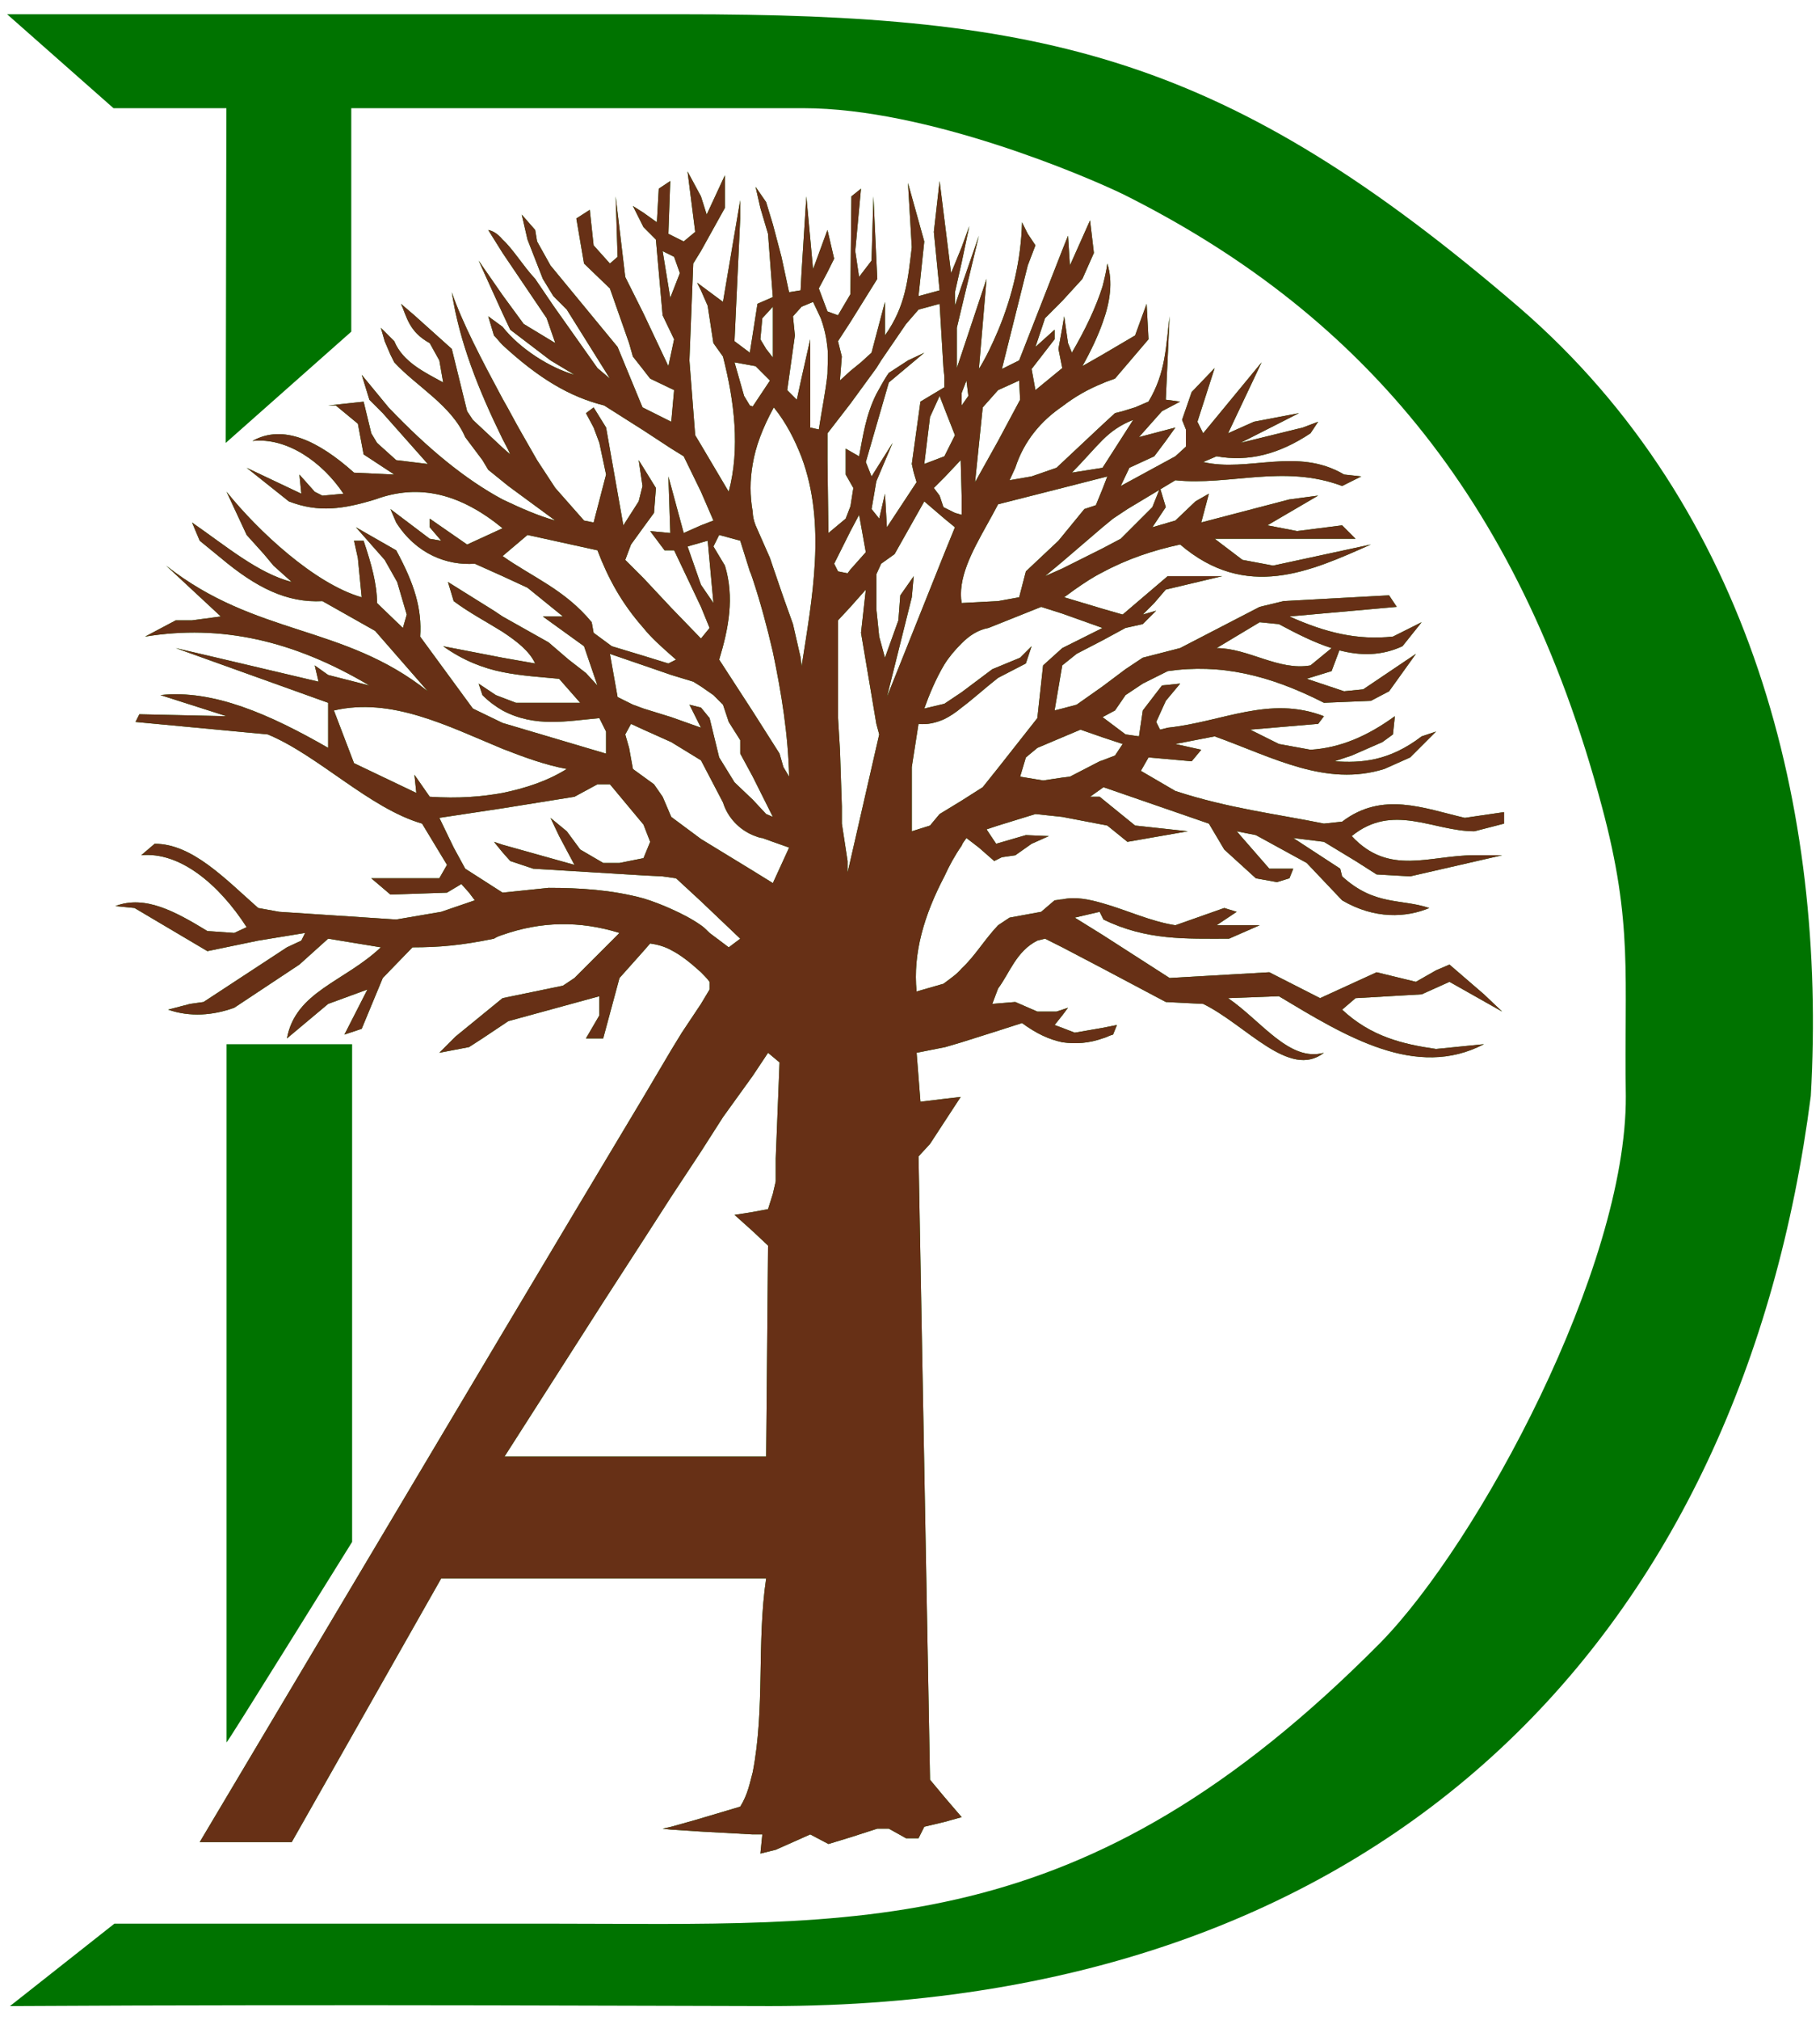 <svg xmlns="http://www.w3.org/2000/svg" xmlns:xlink="http://www.w3.org/1999/xlink" id="Ebene_1" x="0px" y="0px" width="181.417px" height="201.26px" viewBox="0 0 181.417 201.26" xml:space="preserve"><g>	<path fill="#007300" d="M64.141,52.527l-1.243,1.719l-0.573,1.529l1.816,1.814l2.77,2.96l2.962,3.061l0.859-1.054l-0.859-2.099  l-2.676-5.636h-0.955l-1.434-1.914l2.007,0.191l-0.19-5.636l0.286,1.05l1.241,4.586l1.721-0.764l1.242-0.478l-1.242-2.868  l-1.721-3.533l-1.241-0.765l-2.77-1.814l-3.917-2.483c-3.44-0.861-6.497-2.676-10.127-6.02c-0.287-0.285-0.573-0.67-0.859-0.954  l-0.573-1.91l1.433,1.05c1.72,2.198,4.775,4.109,7.165,4.777l-2.39-1.434l-4.012-3.056l-0.764-1.626l-2.388-5.255l2.388,3.44  l2.103,2.867l3.151,1.907l-0.859-2.479l-4.395-6.501l-1.433-2.291c0.478,0.097,0.955,0.384,1.433,0.957  c1.05,0.954,2.005,2.58,3.248,3.917l1.814,2.672l4.395,6.213l1.243,1.049l-4.301-6.877l-1.337-1.338l-1.05-1.719l-1.528-3.917  l-0.575-2.487l1.339,1.53l0.191,1.146l1.336,2.392l6.689,8.118l2.482,6.017l2.866,1.434l0.286-3.152l-2.389-1.146l-0.667-0.86  l-1.052-1.335l-0.382-1.341l-1.91-5.444l-2.58-2.482l-0.766-4.49l1.339-0.861l0.382,3.537l1.625,1.814l0.765-0.669l-0.192-6.021  l0.955,8.026l0.573,1.146l1.243,2.484l2.483,5.255l0.572-2.676l-1.146-2.387l-0.669-7.547l-1.241-1.246l-1.052-2.099l1.052,0.669  l1.338,0.953l0.19-3.344l1.146-0.765l-0.19,5.258l1.527,0.762l1.148-0.953l-0.766-6.021l1.338,2.483l0.573,1.814l1.814-3.913v3.248  l-2.388,4.298l-0.766,1.242l-0.382,9.648l0.575,7.451l0.572,0.957l2.77,4.678c1.146-4.298,0.575-8.98-0.572-13.467l-0.955-1.341  l-0.573-3.726l-0.669-1.526l-0.382-0.765l2.579,1.911l1.718-10.126v1.814l-0.57,12.229l1.528,1.146l0.286-1.814l0.477-3.057  l1.53-0.668l-0.479-6.306l-0.765-2.579l-0.477-2.103l1.052,1.526l0.669,2.198l0.859,3.249l0.762,3.532l1.148-0.188l0.095-1.814  l0.478-7.55l0.669,7.262l1.435-3.917l0.666,2.864l-0.666,1.341l-0.862,1.622l0.862,2.292l1.049,0.385l1.242-2.104l0.096-9.745  l0.955-0.765l-0.572,6.212l0.383,2.579l1.241-1.625l0.19-6.401l0.286,6.209l0.097,2.01l-2.676,4.298l-1.242,1.911l0.383,1.529  l-0.19,2.388l1.05-0.957l1.051-0.857l1.052-0.957l0.477-1.814l0.86-3.248v3.344c2.101-2.964,2.294-5.636,2.674-8.791l-0.38-6.401  l1.624,5.828l-0.574,5.447l2.103-0.573l-0.575-5.827l0.575-5.066l0.477,3.824l0.668,5.348l1.052-2.579l0.764-2.1l-0.764,3.629  l-0.668,2.96v1.338l0.668-2.002l1.721-4.972l-1.721,7.166l-0.479,2.007v4.014l2.962-8.885l-0.763,8.977  c0.763-1.238,1.335-2.483,1.91-3.821c1.433-3.437,2.294-7.069,2.388-10.795l0.572,1.149l0.766,1.146l-0.766,2.007l-2.577,10.313  l1.719-0.857l4.299-10.986l0.573-1.435l0.19,2.965l2.007-4.495l0.382,3.249l-1.147,2.583l-2.005,2.195l-1.72,1.723l-0.955,2.863  l1.91-1.718v0.953l-2.293,2.96l0.383,2.103l2.675-2.194l-0.382-1.911l0.382-2.103l0.19-1.146l0.383,2.672l0.383,0.957  c1.335-2.291,2.388-4.49,3.056-6.593c0.192-0.762,0.383-1.526,0.479-2.291c0.572,1.814,0.286,3.821-0.479,5.924  c-0.477,1.334-1.146,2.768-2.007,4.298l2.007-1.146l3.248-1.911l1.148-3.152l0.189,3.533l-3.342,3.917  c-0.479,0.192-0.861,0.289-1.244,0.477c-1.432,0.573-2.77,1.338-4.012,2.296c-2.103,1.43-3.82,3.436-4.682,6.111l-0.572,1.242  l2.196-0.381l2.485-0.861l4.584-4.298l1.244-1.145l0.763-0.193l1.241-0.384l1.338-0.573c1.721-2.863,1.721-5.443,2.103-8.499  l-0.382,8.312l1.432,0.188l-1.813,0.957l-2.294,2.58l3.631-0.953l-0.955,1.333l-1.147,1.53l-2.483,1.146l-0.861,1.815l5.447-2.961  l1.05-0.958v-0.952v-0.765l-0.383-0.954l0.957-2.771l2.291-2.387l-1.718,5.347l0.572,1.15l5.828-7.07l-3.345,7.07l0.859-0.385  l1.72-0.766l4.49-0.856l-5.828,2.959l6.211-1.525l1.528-0.577l-0.764,1.15c-3.151,2.099-6.209,2.862-9.362,2.29l-1.338,0.572  c4.491,1.055,9.363-1.53,14.043,1.243l1.72,0.191l-1.91,0.954c-5.828-2.196-11.272,0-16.622-0.573l-1.49,0.895l0.535,1.781  l-1.337,2.007l2.292-0.669l2.005-1.911l1.337-0.765l-0.762,2.868l8.787-2.296l2.866-0.38l-5.063,2.961l2.963,0.572l4.489-0.572  l1.338,1.336h-14.045l2.772,2.104l3.056,0.573l9.744-2.103c-6.018,2.675-12.418,5.636-19.011,0  c-2.673,0.576-5.255,1.434-7.738,2.771c-0.955,0.478-1.813,1.051-2.77,1.719l-1.052,0.765l3.821,1.146l2.007,0.578l4.49-3.825  h5.445l-5.636,1.337l-1.147,1.338l-1.146,1.15l1.338-0.386l-1.338,1.338l-1.721,0.381l-2.293,1.242l-2.58,1.338l-1.432,1.148  l-0.765,4.491l0.765-0.192l1.432-0.381l2.58-1.818l2.293-1.719l1.721-1.145l3.725-0.959l7.929-4.104l2.389-0.576l10.509-0.573  l0.765,1.149l-10.7,0.954c3.631,1.626,6.783,2.387,10.318,2.006l0.764-0.38l2.102-1.054l-1.91,2.391  c-2.097,0.976-4.196,0.959-6.293,0.413l-0.777,2.07l-2.482,0.762l3.725,1.245l1.91-0.192l5.255-3.536l-2.675,3.729l-1.815,0.953  l-4.68,0.192c-5.445-2.771-10.317-3.917-15.572-3.152l-2.483,1.241l-1.721,1.146l-1.049,1.53l-1.244,0.665l2.293,1.722l1.338,0.192  l0.383-2.579l1.911-2.488l1.813-0.188l-1.432,1.719l-0.955,2.104l0.38,0.765l0.766-0.192c5.445-0.572,10.127-3.248,15.572-1.146  l-0.574,0.762l-6.781,0.576l2.866,1.429l3.151,0.574c2.962-0.188,5.636-1.334,8.407-3.341l-0.191,1.814l-1.051,0.765l-3.058,1.338  l-1.72,0.572c2.675,0.188,5.445,0,8.693-2.482l1.434-0.48l-2.579,2.579l-2.579,1.15c-5.828,1.814-11.083-1.15-16.911-3.249  l-3.915,0.76l2.58,0.574l-0.956,1.148l-4.3-0.384l-0.765,1.338l3.44,2.007c5.253,1.723,10.125,2.295,14.808,3.249l1.814-0.193  c4.013-3.056,8.121-1.333,12.229-0.38l3.917-0.573v1.146l-2.962,0.764c-4.107,0-8.12-2.867-12.229,0.478  c3.726,4.014,7.738,1.91,12.229,1.91h2.77l-9.17,2.104l-3.345-0.192l-2.101-1.338l-3.152-1.91l-3.058-0.381l4.682,3.056l0.19,0.766  c3.249,2.959,5.827,2.195,8.693,3.151c-2.293,0.958-5.444,1.146-8.693-0.765l-3.534-3.725l-5.063-2.772l-1.912-0.381l3.25,3.726  h2.388l-0.383,0.958l-1.242,0.38l-2.101-0.38l-3.152-2.868l-1.53-2.579l-10.508-3.629l-1.337,0.952h0.955l3.534,2.868l5.255,0.572  l-6.02,1.051l-2.005-1.623l-4.49-0.861l-2.675-0.284l-3.726,1.146L98.34,82.62l0.955,1.435l2.962-0.862l2.293,0.097l-1.72,0.766  l-1.624,1.145l-1.336,0.192l-0.765,0.381l-1.528-1.338l-1.243-0.953c-0.19,0.285-0.381,0.477-0.478,0.765  c-0.668,0.953-1.241,2.003-1.72,3.057c-2.005,3.821-3.152,7.642-2.77,11.464L94.043,98c0.762-0.572,1.335-0.952,1.813-1.525  c1.338-1.241,2.197-2.771,3.631-4.302l1.146-0.761l3.151-0.577l1.338-1.146c0.192,0,0.479-0.096,0.765-0.096  c1.338-0.284,2.674,0,4.012,0.384c2.39,0.67,4.776,1.814,7.262,2.195l4.872-1.719l1.24,0.381l-2.005,1.338h4.298l-3.056,1.338  c-4.3,0-8.215,0.192-12.516-1.91l-0.382-0.766l-2.483,0.577l2.77,1.719l6.688,4.297l9.936-0.572l5.063,2.579l5.636-2.579  l3.917,0.953l2.007-1.146l1.339-0.573l3.438,2.965l1.814,1.719l-5.252-2.965l-2.772,1.246l-6.591,0.38l-1.338,1.146  c2.865,2.675,6.019,3.439,9.362,3.917l4.776-0.478c-6.783,3.533-13.757-0.765-20.442-4.778l-5.065,0.192  c3.345,2.291,6.114,6.401,9.555,5.443c-3.44,2.676-7.738-2.768-12.038-4.87l-3.725-0.189l-6.307-3.344l-4.012-2.103l-1.72-0.861  l-0.764,0.192c-2.103,1.049-2.771,3.249-3.917,4.774l-0.575,1.53l2.294-0.189l2.198,0.955h1.911l1.146-0.381l-0.573,0.761  l-0.765,0.957l0.765,0.285l1.242,0.479l2.77-0.479l1.435-0.285l-0.384,0.953c-0.382,0.097-0.668,0.288-1.051,0.384  c-1.338,0.478-2.674,0.573-4.012,0.382c-1.338-0.285-2.579-0.861-4.013-1.912l-2.388,0.767l-3.631,1.146l-1.624,0.48l-2.865,0.568  l0.382,4.876l2.388-0.289l1.624-0.188l-1.624,2.483l-1.433,2.195l-1.146,1.246l1.146,62.096l1.433,1.718l1.72,2.007l-1.72,0.478  l-2.005,0.476l-0.574,1.15h-1.243l-1.717-0.957h-1.147l-2.676,0.86l-2.197,0.67l-1.815-0.958l-0.859,0.385l-2.578,1.146l-1.53,0.38  l0.192-1.91h-0.955l-5.159-0.284l-2.962-0.192l-0.859-0.096l0.859-0.193l2.39-0.669l4.487-1.333  c0.766-1.242,0.958-2.392,1.244-3.44c1.241-6.401,0.382-12.897,1.338-19.3h-1.338h-5.159h-2.962h-2.77H50.097h-6.115  l-14.901,26.272h-9.172l30.188-50.729l7.354-12.325l6.689-11.175l2.77-4.683l1.052-1.719l1.91-2.867l0.859-1.435v-0.765  c-0.286-0.381-0.572-0.665-0.859-0.953c-1.052-0.954-2.007-1.718-2.962-2.199c-0.669-0.38-1.432-0.573-2.103-0.669l-0.667,0.765  l-2.389,2.676l-1.625,6.02h-1.72l1.337-2.294v-1.911l-9.073,2.483l-2.58,1.722l-1.337,0.862l-2.962,0.568l1.624-1.622l4.681-3.821  l6.02-1.242l1.146-0.765l4.49-4.489c-4.012-1.242-7.835-1.146-11.655,0.192c-0.287,0.096-0.573,0.191-0.859,0.38  c-3.249,0.669-5.445,0.861-8.121,0.861l-2.962,3.056l-2.101,5.063l-1.721,0.572l2.293-4.49l-3.917,1.435l-4.107,3.439  c0.861-4.681,5.731-5.639,9.362-9.075l-5.255-0.861l-2.866,2.579l-6.494,4.303c-2.104,0.761-4.396,0.952-6.593,0.188l2.197-0.573  l1.337-0.189l8.312-5.446l1.435-0.669l0.38-0.765l-4.681,0.765l-5.063,1.049l-7.262-4.298l-1.91-0.192  c2.962-1.145,6.02,0.573,9.172,2.488l2.676,0.188l1.239-0.574c-2.77-4.297-6.687-7.546-10.509-7.165l1.339-1.145  c3.725,0,6.973,3.44,10.317,6.399l2.103,0.381L39.492,91.6l4.49-0.766l3.345-1.146l-0.572-0.765l-0.766-0.857l-1.432,0.857  l-5.638,0.192l-1.91-1.622h6.783l0.765-1.338l-2.485-4.109c-5.253-1.526-10.318-6.782-15.381-8.885l-13.184-1.241l0.384-0.766  l8.693,0.192l-6.593-2.103c5.254-0.573,10.89,1.91,16.718,5.256V70.01l-15.188-5.448l4.107,0.959l10.125,2.387l-0.38-1.623  l1.336,0.954l4.109,1.049c-7.548-4.489-14.808-6.112-22.355-4.87l3.058-1.622h1.622l2.868-0.384l-5.446-5.063  c8.981,7.069,17.673,5.827,26.082,12.517l-5.256-6.02l-5.254-2.964c-3.535,0.191-6.591-1.335-10.126-4.299l-2.103-1.718  l-0.766-1.814c3.441,2.387,6.593,5.062,9.938,5.924l-1.816-1.626l-0.955-1.146l-1.721-1.91l-2.004-4.302  c3.151,3.918,8.789,9.173,13.47,10.51l-0.384-3.917l-0.382-1.718h0.955c0.766,2.291,1.338,4.298,1.338,6.208l2.58,2.483  l0.383-1.333l-0.955-3.249l-1.243-2.199l-2.865-3.248l4.011,2.295c1.816,3.341,2.58,5.823,2.39,8.596l5.253,7.166l2.963,1.434  l10.316,3.057v-2.199l-0.669-1.338c-3.246,0.288-6.399,0.962-9.647-0.761c-0.669-0.386-1.337-0.862-2.006-1.53l-0.382-1.146  l1.719,1.146l2.006,0.765h6.401l-2.101-2.391c-1.911-0.188-3.729-0.284-5.638-0.669c-1.911-0.381-3.918-1.146-5.923-2.576  l5.923,1.146l3.248,0.572c-0.573-1.242-1.814-2.199-3.248-3.152c-1.528-0.957-3.343-1.91-4.874-3.06l-0.571-1.907l4.586,2.863  l0.859,0.574l4.586,2.579l2.006,1.722l1.721,1.335l1.145,1.245l-1.337-3.918l-4.107-2.963h2.007l-3.535-2.865l-2.484-1.148  l-2.771-1.242c-2.77,0.192-5.827-0.954-7.835-4.105l-0.572-1.338l3.917,2.959l1.146,0.193l-1.146-1.338v-0.862l3.726,2.581  l3.535-1.623c-4.204-3.44-8.312-4.49-12.706-2.868c-3.151,0.958-5.638,1.338-8.599,0.192l-4.202-3.345l5.446,2.58l-0.193-1.91  l1.53,1.718l0.764,0.385l2.103-0.192c-2.103-3.153-5.638-5.636-9.076-5.256c3.057-1.718,6.59,0,10.125,3.157l4.014,0.188  l-3.059-2.007l-0.573-3.057l-2.196-1.814h-0.765l3.534-0.38l0.766,3.152l0.572,0.952l1.91,1.719l3.153,0.384l-4.49-5.062  l-1.336-1.338l-0.765-2.484l2.676,3.249c3.915,4.105,7.642,7.165,11.367,9.168c1.816,0.862,3.534,1.626,5.254,2.104l-4.68-3.44  l-2.007-1.622l-0.573-0.958l-1.72-2.291c-1.338-3.152-4.872-5.063-7.069-7.45l-0.383-0.765l-0.573-1.338l-0.382-1.338l1.338,1.338  c0.859,2.103,3.152,3.152,4.872,4.105l-0.382-2.195l-0.956-1.722c-2.103-1.146-2.292-2.672-2.865-3.914l1.337,1.146l3.726,3.344  l1.528,6.208l0.572,0.861l2.963,2.769l0.764,0.669c-0.189-0.478-0.478-0.953-0.764-1.526c-2.388-4.875-4.301-9.649-5.063-14.62  c1.052,3.061,2.962,6.689,5.063,10.606c0.668,1.146,1.241,2.291,1.909,3.441l1.528,2.671l1.816,2.772l2.866,3.248l0.955,0.192  l1.241-4.778l-0.669-3.153l-0.572-1.53L58.41,41.16l0.763-0.573l1.241,2.002l1.721,9.747l1.528-2.389l0.382-1.529l-0.382-2.58  l0.479,0.765l1.241,2.008l-0.192,2.482L64.141,52.527z M64.141,62.56c-2.197-2.487-3.534-4.971-4.587-7.738l-6.973-1.53  l-2.484,2.104c2.962,2.094,6.21,3.34,8.885,6.589l0.19,1.054l1.814,1.337l3.154,0.953l2.483,0.766l0.766-0.381  C65.86,64.375,64.904,63.518,64.141,62.56z M109.9,75.742l1.244-0.477l0.763-1.15l-2.007-0.664l-2.196-0.765l-1.815,0.765  l-2.483,1.051l-1.147,0.952l-0.573,1.914l2.294,0.381l1.91-0.288l0.764-0.093l2.962-1.53L109.9,75.742z M133.509,64.788  l-0.777-0.226L133.509,64.788z M132.732,64.562c-1.752-0.558-3.5-1.448-5.252-2.387l-1.913-0.191l-4.298,2.578  c3.153,0,6.211,2.296,9.362,1.723L132.732,64.562z M109.9,62.556l-4.012-1.43l-2.103-0.669l-4.298,1.718l-0.957,0.381  c-1.05,0.191-1.91,0.766-2.674,1.53c-0.668,0.669-1.241,1.338-1.72,2.103c-0.859,1.431-1.528,3.057-2.005,4.395l2.005-0.477  l1.72-1.15l3.056-2.291l2.771-1.145l1.146-1.146l-0.573,1.719l-2.77,1.434c-1.337,1.05-2.484,2.103-3.631,2.96  c-0.572,0.478-1.147,0.861-1.72,1.146c-0.859,0.385-1.719,0.573-2.579,0.478l-0.67,4.302v6.399l1.816-0.572l0.956-1.146  l2.196-1.338l2.102-1.337l1.529-1.911l3.917-4.971l0.573-5.252l1.91-1.723L109.9,62.556z M109.9,54.629l1.814-0.958l3.155-3.151  l0.682-1.709l-3.168,1.901l-1.433,0.952l-1.051,0.862l-4.012,3.437l-1.72,1.435l1.72-0.762L109.9,54.629z M109.9,48.706  l0.479-1.242l-4.49,1.146l-6.4,1.626c-1.434,2.768-3.248,5.443-3.631,8.022c-0.096,0.669-0.096,1.241,0,1.814l3.631-0.191  l2.102-0.382l0.668-2.579l3.249-3.056l2.58-3.152l1.146-0.38L109.9,48.706z M109.9,46.602l3.058-4.774  c-1.243,0.477-2.196,1.146-3.058,2.007c-0.955,0.953-1.91,2.099-3.056,3.249L109.9,46.602z M99.488,43.926l2.196-4.104  l-0.095-1.911l-2.102,0.953l-1.529,1.719l-0.764,7.453L99.488,43.926z M95.857,51.285v-1.91l-0.096-3.537l-1.624,1.722  l-1.052,1.051l0.575,0.765l0.383,1.146l1.146,0.572L95.857,51.285z M95.857,40.394l0.669-0.953l-0.191-1.53l-0.478,1.241V40.394z   M94.137,45.457l1.052-2.102l-1.052-2.677l-0.477-1.237l-0.956,2.099l-0.572,4.682L94.137,45.457z M94.137,38.58v-1.054  l-0.094-0.856l-0.383-6.401l-2.103,0.573l-1.243,1.434l-2.482,3.629l-0.479,0.766l-2.579,3.532l-2.291,2.965v2.767l0.094,7.166  l1.721-1.435l0.477-1.24l0.286-1.814l-0.763-1.338v-2.58l1.338,0.765c0.382-2.006,0.668-4.109,1.718-6.208  c0.383-0.669,0.765-1.434,1.244-2.103l1.91-1.242l1.624-0.765l-3.534,2.96L87.354,42.4l-1.05,3.629l0.573,1.435l0.477-0.764  l1.624-2.581l-1.624,3.821l-0.477,2.772l0.763,0.952l0.574-2.482l0.191,3.345l2.962-4.491l-0.286-0.952l-0.193-0.862l0.861-6.212  L94.137,38.58z M94.137,55.106l1.052-2.579l-1.052-0.862l-2.005-1.718l-2.962,5.255l-1.338,0.954l-0.479,1.054v3.436l0.286,2.772  l0.574,2.104l1.337-3.726l0.191-2.487l1.339-1.91L90.888,59.5l-2.482,9.938L94.137,55.106z M87.354,74.404l0.286-1.241  l-0.286-1.053l-1.528-9.072l0.479-4.303l-1.529,1.723l-1.242,1.338v9.741l0.192,3.152l0.19,5.64v1.719l0.572,3.725v1.145  l0.287-1.24L87.354,74.404z M84.775,56.728l1.529-1.719l-0.668-3.725l-0.861,1.623l-1.625,3.248l0.383,0.765l0.955,0.191  L84.775,56.728z M82.484,37.242c0-0.861,0.094-1.719,0-2.579c-0.097-0.958-0.289-1.91-0.669-2.96l-0.766-1.626l-1.146,0.476  l-0.859,0.958l0.191,1.91l-0.765,5.443l0.955,0.958l0.478-2.199l0.859-3.821v8.792l0.859,0.188  C81.909,40.871,82.292,39.056,82.484,37.242z M79.903,66.381c1.051-6.784,2.484-14.144,0-20.828  c-0.668-1.719-1.529-3.441-2.771-4.971c-1.146,2.103-1.814,3.916-2.101,5.639c-0.286,1.623-0.286,3.153,0,4.775  c0,0.384,0.096,0.861,0.286,1.339l1.432,3.247l0.289,0.861l1.049,3.056l0.956,2.676l0.765,3.346L79.903,66.381z M77.039,35.616  v-5.063l-1.052,1.15l-0.192,2.099l0.575,0.957L77.039,35.616z M77.039,30.077 M77.039,118.925l0.286-1.246v-2.291l0.38-9.553  l-1.146-0.958l-1.527,2.295l-2.962,4.11l-2.197,3.436l-2.962,4.491l-2.77,4.302l-4.014,6.208l-9.839,15.382h13.853h2.77h2.962  h5.159h1.338l0.189-21.018l-1.527-1.433l-1.814-1.627l1.814-0.285l1.527-0.288L77.039,118.925z M77.039,87.971l1.621-3.537  l-1.621-0.572l-1.052-0.381c-0.286,0-0.669-0.192-0.955-0.289c-1.338-0.572-2.485-1.718-2.962-3.248l-2.197-4.202l-2.962-1.814  l-2.77-1.241l-1.243-0.573l-0.573,1.05l0.383,1.339l0.382,2.103l1.052,0.764l1.049,0.762l0.861,1.241l0.859,2.007l2.962,2.2  l5.159,3.151L77.039,87.971z M77.039,81.377l-2.007-4.01l-1.244-2.294v-1.339l-1.146-1.813l-0.572-1.719l-0.955-0.957l-1.242-0.861  l-0.766-0.477l-2.196-0.669l-2.77-0.954l-3.344-1.145l0.765,4.298l1.527,0.76l1.052,0.386l2.77,0.857l2.962,1.053l-1.147-2.291  l1.147,0.284l0.859,1.05l0.955,3.917l1.53,2.483l1.814,1.723l1.338,1.434L77.039,81.377z M77.039,74.024l0.666,1.05l0.383,1.338  l0.572,0.956c-0.094-4.205-0.762-8.315-1.621-12.419c-0.575-2.485-1.244-4.972-2.007-7.263c-0.097-0.288-0.192-0.574-0.286-0.766  l-0.958-3.056l-2.101-0.573l-0.572,1.146l1.146,1.911c0.957,3.151,0.382,6.208-0.573,9.364l3.345,5.155L77.039,74.024z   M75.032,40.491l1.718-2.58l-1.432-1.434l-2.101-0.381l0.953,3.345l0.575,0.953L75.032,40.491z M69.873,58.258l1.242,1.814  l-0.573-6.208l-2.007,0.572L69.873,58.258z M69.873,92.172c0.287,0.191,0.573,0.481,0.859,0.766l1.91,1.434l1.146-0.861  l-3.915-3.725l-2.482-2.291l-1.339-0.192l-1.91-0.097l-10.986-0.669l-2.294-0.765l-0.764-0.858l-0.859-1.052l0.859,0.288  l7.165,2.007l-1.527-2.868l-0.862-1.814l1.624,1.337l1.339,1.815l2.292,1.338h1.625l2.389-0.477l0.667-1.626l-0.667-1.719  l-3.344-4.014h-1.243l-2.292,1.241l-7.165,1.15l-6.305,0.953l1.431,2.96l1.148,2.103l3.726,2.388l4.586-0.478  c3.058,0,6.304,0.192,9.458,1.051c0.955,0.288,1.91,0.668,2.77,1.053C67.962,91.028,68.918,91.504,69.873,92.172z M66.911,29.408  l0.859-2.199l-0.573-1.622l-1.146-0.573l0.764,4.679L66.911,29.408z M50.097,74.597c-5.54-2.297-11.081-5.159-16.813-3.821  l2.005,5.25l6.211,2.965l-0.191-1.814l1.528,2.194c2.866,0.192,5.159,0,7.261-0.38c2.292-0.48,4.395-1.15,6.401-2.387  C54.396,76.218,52.293,75.454,50.097,74.597z"></path>	<path fill="#673016" d="M64.141,52.527l-1.243,1.719l-0.573,1.529l1.816,1.814l2.77,2.96l2.962,3.061l0.859-1.054l-0.859-2.099  l-2.676-5.636h-0.955l-1.434-1.914l2.007,0.191l-0.19-5.636l0.286,1.05l1.241,4.586l1.721-0.764l1.242-0.478l-1.242-2.868  l-1.721-3.533l-1.241-0.765l-2.77-1.814l-3.917-2.483c-3.44-0.861-6.497-2.676-10.127-6.02c-0.287-0.285-0.573-0.67-0.859-0.954  l-0.573-1.91l1.433,1.05c1.72,2.198,4.775,4.109,7.165,4.777l-2.39-1.434l-4.012-3.056l-0.764-1.626l-2.388-5.255l2.388,3.44  l2.103,2.867l3.151,1.907l-0.859-2.479l-4.395-6.501l-1.433-2.291c0.478,0.097,0.955,0.384,1.433,0.957  c1.05,0.954,2.005,2.58,3.248,3.917l1.814,2.672l4.395,6.213l1.243,1.049l-4.301-6.877l-1.337-1.338l-1.05-1.719l-1.528-3.917  l-0.575-2.487l1.339,1.53l0.191,1.146l1.336,2.392l6.689,8.118l2.482,6.017l2.866,1.434l0.286-3.152l-2.389-1.146l-0.667-0.86  l-1.052-1.335l-0.382-1.341l-1.91-5.444l-2.58-2.482l-0.766-4.49l1.339-0.861l0.382,3.537l1.625,1.814l0.765-0.669l-0.192-6.021  l0.955,8.026l0.573,1.146l1.243,2.484l2.483,5.255l0.572-2.676l-1.146-2.387l-0.669-7.547l-1.241-1.246l-1.052-2.099l1.052,0.669  l1.338,0.953l0.19-3.344l1.146-0.765l-0.19,5.258l1.527,0.762l1.148-0.953l-0.766-6.021l1.338,2.483l0.573,1.814l1.814-3.913v3.248  l-2.388,4.298l-0.766,1.242l-0.382,9.648l0.575,7.451l0.572,0.957l2.77,4.678c1.146-4.298,0.575-8.98-0.572-13.467l-0.955-1.341  l-0.573-3.726l-0.669-1.526l-0.382-0.765l2.579,1.911l1.718-10.126v1.814l-0.57,12.229l1.528,1.146l0.286-1.814l0.477-3.057  l1.53-0.668l-0.479-6.306l-0.765-2.579l-0.477-2.103l1.052,1.526l0.669,2.198l0.859,3.249l0.762,3.532l1.148-0.188l0.095-1.814  l0.478-7.55l0.669,7.262l1.435-3.917l0.666,2.864l-0.666,1.341l-0.862,1.622l0.862,2.292l1.049,0.385l1.242-2.104l0.096-9.745  l0.955-0.765l-0.572,6.212l0.383,2.579l1.241-1.625l0.19-6.401l0.286,6.209l0.097,2.01l-2.676,4.298l-1.242,1.911l0.383,1.529  l-0.19,2.388l1.05-0.957l1.051-0.857l1.052-0.957l0.477-1.814l0.86-3.248v3.344c2.101-2.964,2.294-5.636,2.674-8.791l-0.38-6.401  l1.624,5.828l-0.574,5.447l2.103-0.573l-0.575-5.827l0.575-5.066l0.477,3.824l0.668,5.348l1.052-2.579l0.764-2.1l-0.764,3.629  l-0.668,2.96v1.338l0.668-2.002l1.721-4.972l-1.721,7.166l-0.479,2.007v4.014l2.962-8.885l-0.763,8.977  c0.763-1.238,1.335-2.483,1.91-3.821c1.433-3.437,2.294-7.069,2.388-10.795l0.572,1.149l0.766,1.146l-0.766,2.007l-2.577,10.313  l1.719-0.857l4.299-10.986l0.573-1.435l0.19,2.965l2.007-4.495l0.382,3.249l-1.147,2.583l-2.005,2.195l-1.72,1.723l-0.955,2.863  l1.91-1.718v0.953l-2.293,2.96l0.383,2.103l2.675-2.194l-0.382-1.911l0.382-2.103l0.19-1.146l0.383,2.672l0.383,0.957  c1.335-2.291,2.388-4.49,3.056-6.593c0.192-0.762,0.383-1.526,0.479-2.291c0.572,1.814,0.286,3.821-0.479,5.924  c-0.477,1.334-1.146,2.768-2.007,4.298l2.007-1.146l3.248-1.911l1.148-3.152l0.189,3.533l-3.342,3.917  c-0.479,0.192-0.861,0.289-1.244,0.477c-1.432,0.573-2.77,1.338-4.012,2.296c-2.103,1.43-3.82,3.436-4.682,6.111l-0.572,1.242  l2.196-0.381l2.485-0.861l4.584-4.298l1.244-1.145l0.763-0.193l1.241-0.384l1.338-0.573c1.721-2.863,1.721-5.443,2.103-8.499  l-0.382,8.312l1.432,0.188l-1.813,0.957l-2.294,2.58l3.631-0.953l-0.955,1.333l-1.147,1.53l-2.483,1.146l-0.861,1.815l5.447-2.961  l1.05-0.958v-0.952v-0.765l-0.383-0.954l0.957-2.771l2.291-2.387l-1.718,5.347l0.572,1.15l5.828-7.07l-3.345,7.07l0.859-0.385  l1.72-0.766l4.49-0.856l-5.828,2.959l6.211-1.525l1.528-0.577l-0.764,1.15c-3.151,2.099-6.209,2.862-9.362,2.29l-1.338,0.572  c4.491,1.055,9.363-1.53,14.043,1.243l1.72,0.191l-1.91,0.954c-5.828-2.196-11.272,0-16.622-0.573l-1.49,0.895l0.535,1.781  l-1.337,2.007l2.292-0.669l2.005-1.911l1.337-0.765l-0.762,2.868l8.787-2.296l2.866-0.38l-5.063,2.961l2.963,0.572l4.489-0.572  l1.338,1.336h-14.045l2.772,2.104l3.056,0.573l9.744-2.103c-6.018,2.675-12.418,5.636-19.011,0  c-2.673,0.576-5.255,1.434-7.738,2.771c-0.955,0.478-1.813,1.051-2.77,1.719l-1.052,0.765l3.821,1.146l2.007,0.578l4.49-3.825  h5.445l-5.636,1.337l-1.147,1.338l-1.146,1.15l1.338-0.386l-1.338,1.338l-1.721,0.381l-2.293,1.242l-2.58,1.338l-1.432,1.148  l-0.765,4.491l0.765-0.192l1.432-0.381l2.58-1.818l2.293-1.719l1.721-1.145l3.725-0.959l7.929-4.104l2.389-0.576l10.509-0.573  l0.765,1.149l-10.7,0.954c3.631,1.626,6.783,2.387,10.318,2.006l0.764-0.38l2.102-1.054l-1.91,2.391  c-2.097,0.976-4.196,0.959-6.293,0.413l-0.777,2.07l-2.482,0.762l3.725,1.245l1.91-0.192l5.255-3.536l-2.675,3.729l-1.815,0.953  l-4.68,0.192c-5.445-2.771-10.317-3.917-15.572-3.152l-2.483,1.241l-1.721,1.146l-1.049,1.53l-1.244,0.665l2.293,1.722l1.338,0.192  l0.383-2.579l1.911-2.488l1.813-0.188l-1.432,1.719l-0.955,2.104l0.38,0.765l0.766-0.192c5.445-0.572,10.127-3.248,15.572-1.146  l-0.574,0.762l-6.781,0.576l2.866,1.429l3.151,0.574c2.962-0.188,5.636-1.334,8.407-3.341l-0.191,1.814l-1.051,0.765l-3.058,1.338  l-1.72,0.572c2.675,0.188,5.445,0,8.693-2.482l1.434-0.48l-2.579,2.579l-2.579,1.15c-5.828,1.814-11.083-1.15-16.911-3.249  l-3.915,0.76l2.58,0.574l-0.956,1.148l-4.3-0.384l-0.765,1.338l3.44,2.007c5.253,1.723,10.125,2.295,14.808,3.249l1.814-0.193  c4.013-3.056,8.121-1.333,12.229-0.38l3.917-0.573v1.146l-2.962,0.764c-4.107,0-8.12-2.867-12.229,0.478  c3.726,4.014,7.738,1.91,12.229,1.91h2.77l-9.17,2.104l-3.345-0.192l-2.101-1.338l-3.152-1.91l-3.058-0.381l4.682,3.056l0.19,0.766  c3.249,2.959,5.827,2.195,8.693,3.151c-2.293,0.958-5.444,1.146-8.693-0.765l-3.534-3.725l-5.063-2.772l-1.912-0.381l3.25,3.726  h2.388l-0.383,0.958l-1.242,0.38l-2.101-0.38l-3.152-2.868l-1.53-2.579l-10.508-3.629l-1.337,0.952h0.955l3.534,2.868l5.255,0.572  l-6.02,1.051l-2.005-1.623l-4.49-0.861l-2.675-0.284l-3.726,1.146L98.34,82.62l0.955,1.435l2.962-0.862l2.293,0.097l-1.72,0.766  l-1.624,1.145l-1.336,0.192l-0.765,0.381l-1.528-1.338l-1.243-0.953c-0.19,0.285-0.381,0.477-0.478,0.765  c-0.668,0.953-1.241,2.003-1.72,3.057c-2.005,3.821-3.152,7.642-2.77,11.464L94.043,98c0.762-0.572,1.335-0.952,1.813-1.525  c1.338-1.241,2.197-2.771,3.631-4.302l1.146-0.761l3.151-0.577l1.338-1.146c0.192,0,0.479-0.096,0.765-0.096  c1.338-0.284,2.674,0,4.012,0.384c2.39,0.67,4.776,1.814,7.262,2.195l4.872-1.719l1.24,0.381l-2.005,1.338h4.298l-3.056,1.338  c-4.3,0-8.215,0.192-12.516-1.91l-0.382-0.766l-2.483,0.577l2.77,1.719l6.688,4.297l9.936-0.572l5.063,2.579l5.636-2.579  l3.917,0.953l2.007-1.146l1.339-0.573l3.438,2.965l1.814,1.719l-5.252-2.965l-2.772,1.246l-6.591,0.38l-1.338,1.146  c2.865,2.675,6.019,3.439,9.362,3.917l4.776-0.478c-6.783,3.533-13.757-0.765-20.442-4.778l-5.065,0.192  c3.345,2.291,6.114,6.401,9.555,5.443c-3.44,2.676-7.738-2.768-12.038-4.87l-3.725-0.189l-6.307-3.344l-4.012-2.103l-1.72-0.861  l-0.764,0.192c-2.103,1.049-2.771,3.249-3.917,4.774l-0.575,1.53l2.294-0.189l2.198,0.955h1.911l1.146-0.381l-0.573,0.761  l-0.765,0.957l0.765,0.285l1.242,0.479l2.77-0.479l1.435-0.285l-0.384,0.953c-0.382,0.097-0.668,0.288-1.051,0.384  c-1.338,0.478-2.674,0.573-4.012,0.382c-1.338-0.285-2.579-0.861-4.013-1.912l-2.388,0.767l-3.631,1.146l-1.624,0.48l-2.865,0.568  l0.382,4.876l2.388-0.289l1.624-0.188l-1.624,2.483l-1.433,2.195l-1.146,1.246l1.146,62.096l1.433,1.718l1.72,2.007l-1.72,0.478  l-2.005,0.476l-0.574,1.15h-1.243l-1.717-0.957h-1.147l-2.676,0.86l-2.197,0.67l-1.815-0.958l-0.859,0.385l-2.578,1.146l-1.53,0.38  l0.192-1.91h-0.955l-5.159-0.284l-2.962-0.192l-0.859-0.096l0.859-0.193l2.39-0.669l4.487-1.333  c0.766-1.242,0.958-2.392,1.244-3.44c1.241-6.401,0.382-12.897,1.338-19.3h-1.338h-5.159h-2.962h-2.77H50.097h-6.115  l-14.901,26.272h-9.172l30.188-50.729l7.354-12.325l6.689-11.175l2.77-4.683l1.052-1.719l1.91-2.867l0.859-1.435v-0.765  c-0.286-0.381-0.572-0.665-0.859-0.953c-1.052-0.954-2.007-1.718-2.962-2.199c-0.669-0.38-1.432-0.573-2.103-0.669l-0.667,0.765  l-2.389,2.676l-1.625,6.02h-1.72l1.337-2.294v-1.911l-9.073,2.483l-2.58,1.722l-1.337,0.862l-2.962,0.568l1.624-1.622l4.681-3.821  l6.02-1.242l1.146-0.765l4.49-4.489c-4.012-1.242-7.835-1.146-11.655,0.192c-0.287,0.096-0.573,0.191-0.859,0.38  c-3.249,0.669-5.445,0.861-8.121,0.861l-2.962,3.056l-2.101,5.063l-1.721,0.572l2.293-4.49l-3.917,1.435l-4.107,3.439  c0.861-4.681,5.731-5.639,9.362-9.075l-5.255-0.861l-2.866,2.579l-6.494,4.303c-2.104,0.761-4.396,0.952-6.593,0.188l2.197-0.573  l1.337-0.189l8.312-5.446l1.435-0.669l0.38-0.765l-4.681,0.765l-5.063,1.049l-7.262-4.298l-1.91-0.192  c2.962-1.145,6.02,0.573,9.172,2.488l2.676,0.188l1.239-0.574c-2.77-4.297-6.687-7.546-10.509-7.165l1.339-1.145  c3.725,0,6.973,3.44,10.317,6.399l2.103,0.381L39.492,91.6l4.49-0.766l3.345-1.146l-0.572-0.765l-0.766-0.857l-1.432,0.857  l-5.638,0.192l-1.91-1.622h6.783l0.765-1.338l-2.485-4.109c-5.253-1.526-10.318-6.782-15.381-8.885l-13.184-1.241l0.384-0.766  l8.693,0.192l-6.593-2.103c5.254-0.573,10.89,1.91,16.718,5.256V70.01l-15.188-5.448l4.107,0.959l10.125,2.387l-0.38-1.623  l1.336,0.954l4.109,1.049c-7.548-4.489-14.808-6.112-22.355-4.87l3.058-1.622h1.622l2.868-0.384l-5.446-5.063  c8.981,7.069,17.673,5.827,26.082,12.517l-5.256-6.02l-5.254-2.964c-3.535,0.191-6.591-1.335-10.126-4.299l-2.103-1.718  l-0.766-1.814c3.441,2.387,6.593,5.062,9.938,5.924l-1.816-1.626l-0.955-1.146l-1.721-1.91l-2.004-4.302  c3.151,3.918,8.789,9.173,13.47,10.51l-0.384-3.917l-0.382-1.718h0.955c0.766,2.291,1.338,4.298,1.338,6.208l2.58,2.483  l0.383-1.333l-0.955-3.249l-1.243-2.199l-2.865-3.248l4.011,2.295c1.816,3.341,2.58,5.823,2.39,8.596l5.253,7.166l2.963,1.434  l10.316,3.057v-2.199l-0.669-1.338c-3.246,0.288-6.399,0.962-9.647-0.761c-0.669-0.386-1.337-0.862-2.006-1.53l-0.382-1.146  l1.719,1.146l2.006,0.765h6.401l-2.101-2.391c-1.911-0.188-3.729-0.284-5.638-0.669c-1.911-0.381-3.918-1.146-5.923-2.576  l5.923,1.146l3.248,0.572c-0.573-1.242-1.814-2.199-3.248-3.152c-1.528-0.957-3.343-1.91-4.874-3.06l-0.571-1.907l4.586,2.863  l0.859,0.574l4.586,2.579l2.006,1.722l1.721,1.335l1.145,1.245l-1.337-3.918l-4.107-2.963h2.007l-3.535-2.865l-2.484-1.148  l-2.771-1.242c-2.77,0.192-5.827-0.954-7.835-4.105l-0.572-1.338l3.917,2.959l1.146,0.193l-1.146-1.338v-0.862l3.726,2.581  l3.535-1.623c-4.204-3.44-8.312-4.49-12.706-2.868c-3.151,0.958-5.638,1.338-8.599,0.192l-4.202-3.345l5.446,2.58l-0.193-1.91  l1.53,1.718l0.764,0.385l2.103-0.192c-2.103-3.153-5.638-5.636-9.076-5.256c3.057-1.718,6.59,0,10.125,3.157l4.014,0.188  l-3.059-2.007l-0.573-3.057l-2.196-1.814h-0.765l3.534-0.38l0.766,3.152l0.572,0.952l1.91,1.719l3.153,0.384l-4.49-5.062  l-1.336-1.338l-0.765-2.484l2.676,3.249c3.915,4.105,7.642,7.165,11.367,9.168c1.816,0.862,3.534,1.626,5.254,2.104l-4.68-3.44  l-2.007-1.622l-0.573-0.958l-1.72-2.291c-1.338-3.152-4.872-5.063-7.069-7.45l-0.383-0.765l-0.573-1.338l-0.382-1.338l1.338,1.338  c0.859,2.103,3.152,3.152,4.872,4.105l-0.382-2.195l-0.956-1.722c-2.103-1.146-2.292-2.672-2.865-3.914l1.337,1.146l3.726,3.344  l1.528,6.208l0.572,0.861l2.963,2.769l0.764,0.669c-0.189-0.478-0.478-0.953-0.764-1.526c-2.388-4.875-4.301-9.649-5.063-14.62  c1.052,3.061,2.962,6.689,5.063,10.606c0.668,1.146,1.241,2.291,1.909,3.441l1.528,2.671l1.816,2.772l2.866,3.248l0.955,0.192  l1.241-4.778l-0.669-3.153l-0.572-1.53L58.41,41.16l0.763-0.573l1.241,2.002l1.721,9.747l1.528-2.389l0.382-1.529l-0.382-2.58  l0.479,0.765l1.241,2.008l-0.192,2.482L64.141,52.527z M64.141,62.56c-2.197-2.487-3.534-4.971-4.587-7.738l-6.973-1.53  l-2.484,2.104c2.962,2.094,6.21,3.34,8.885,6.589l0.19,1.054l1.814,1.337l3.154,0.953l2.483,0.766l0.766-0.381  C65.86,64.375,64.904,63.518,64.141,62.56z M109.9,75.742l1.244-0.477l0.763-1.15l-2.007-0.664l-2.196-0.765l-1.815,0.765  l-2.483,1.051l-1.147,0.952l-0.573,1.914l2.294,0.381l1.91-0.288l0.764-0.093l2.962-1.53L109.9,75.742z M133.509,64.788  l-0.777-0.226L133.509,64.788z M132.732,64.562c-1.752-0.558-3.5-1.448-5.252-2.387l-1.913-0.191l-4.298,2.578  c3.153,0,6.211,2.296,9.362,1.723L132.732,64.562z M109.9,62.556l-4.012-1.43l-2.103-0.669l-4.298,1.718l-0.957,0.381  c-1.05,0.191-1.91,0.766-2.674,1.53c-0.668,0.669-1.241,1.338-1.72,2.103c-0.859,1.431-1.528,3.057-2.005,4.395l2.005-0.477  l1.72-1.15l3.056-2.291l2.771-1.145l1.146-1.146l-0.573,1.719l-2.77,1.434c-1.337,1.05-2.484,2.103-3.631,2.96  c-0.572,0.478-1.147,0.861-1.72,1.146c-0.859,0.385-1.719,0.573-2.579,0.478l-0.67,4.302v6.399l1.816-0.572l0.956-1.146  l2.196-1.338l2.102-1.337l1.529-1.911l3.917-4.971l0.573-5.252l1.91-1.723L109.9,62.556z M109.9,54.629l1.814-0.958l3.155-3.151  l0.682-1.709l-3.168,1.901l-1.433,0.952l-1.051,0.862l-4.012,3.437l-1.72,1.435l1.72-0.762L109.9,54.629z M109.9,48.706  l0.479-1.242l-4.49,1.146l-6.4,1.626c-1.434,2.768-3.248,5.443-3.631,8.022c-0.096,0.669-0.096,1.241,0,1.814l3.631-0.191  l2.102-0.382l0.668-2.579l3.249-3.056l2.58-3.152l1.146-0.38L109.9,48.706z M109.9,46.602l3.058-4.774  c-1.243,0.477-2.196,1.146-3.058,2.007c-0.955,0.953-1.91,2.099-3.056,3.249L109.9,46.602z M99.488,43.926l2.196-4.104  l-0.095-1.911l-2.102,0.953l-1.529,1.719l-0.764,7.453L99.488,43.926z M95.857,51.285v-1.91l-0.096-3.537l-1.624,1.722  l-1.052,1.051l0.575,0.765l0.383,1.146l1.146,0.572L95.857,51.285z M95.857,40.394l0.669-0.953l-0.191-1.53l-0.478,1.241V40.394z   M94.137,45.457l1.052-2.102l-1.052-2.677l-0.477-1.237l-0.956,2.099l-0.572,4.682L94.137,45.457z M94.137,38.58v-1.054  l-0.094-0.856l-0.383-6.401l-2.103,0.573l-1.243,1.434l-2.482,3.629l-0.479,0.766l-2.579,3.532l-2.291,2.965v2.767l0.094,7.166  l1.721-1.435l0.477-1.24l0.286-1.814l-0.763-1.338v-2.58l1.338,0.765c0.382-2.006,0.668-4.109,1.718-6.208  c0.383-0.669,0.765-1.434,1.244-2.103l1.91-1.242l1.624-0.765l-3.534,2.96L87.354,42.4l-1.05,3.629l0.573,1.435l0.477-0.764  l1.624-2.581l-1.624,3.821l-0.477,2.772l0.763,0.952l0.574-2.482l0.191,3.345l2.962-4.491l-0.286-0.952l-0.193-0.862l0.861-6.212  L94.137,38.58z M94.137,55.106l1.052-2.579l-1.052-0.862l-2.005-1.718l-2.962,5.255l-1.338,0.954l-0.479,1.054v3.436l0.286,2.772  l0.574,2.104l1.337-3.726l0.191-2.487l1.339-1.91L90.888,59.5l-2.482,9.938L94.137,55.106z M87.354,74.404l0.286-1.241  l-0.286-1.053l-1.528-9.072l0.479-4.303l-1.529,1.723l-1.242,1.338v9.741l0.192,3.152l0.19,5.64v1.719l0.572,3.725v1.145  l0.287-1.24L87.354,74.404z M84.775,56.728l1.529-1.719l-0.668-3.725l-0.861,1.623l-1.625,3.248l0.383,0.765l0.955,0.191  L84.775,56.728z M82.484,37.242c0-0.861,0.094-1.719,0-2.579c-0.097-0.958-0.289-1.91-0.669-2.96l-0.766-1.626l-1.146,0.476  l-0.859,0.958l0.191,1.91l-0.765,5.443l0.955,0.958l0.478-2.199l0.859-3.821v8.792l0.859,0.188  C81.909,40.871,82.292,39.056,82.484,37.242z M79.903,66.381c1.051-6.784,2.484-14.144,0-20.828  c-0.668-1.719-1.529-3.441-2.771-4.971c-1.146,2.103-1.814,3.916-2.101,5.639c-0.286,1.623-0.286,3.153,0,4.775  c0,0.384,0.096,0.861,0.286,1.339l1.432,3.247l0.289,0.861l1.049,3.056l0.956,2.676l0.765,3.346L79.903,66.381z M77.039,35.616  v-5.063l-1.052,1.15l-0.192,2.099l0.575,0.957L77.039,35.616z M77.039,30.077 M77.039,118.925l0.286-1.246v-2.291l0.38-9.553  l-1.146-0.958l-1.527,2.295l-2.962,4.11l-2.197,3.436l-2.962,4.491l-2.77,4.302l-4.014,6.208l-9.839,15.382h13.853h2.77h2.962  h5.159h1.338l0.189-21.018l-1.527-1.433l-1.814-1.627l1.814-0.285l1.527-0.288L77.039,118.925z M77.039,87.971l1.621-3.537  l-1.621-0.572l-1.052-0.381c-0.286,0-0.669-0.192-0.955-0.289c-1.338-0.572-2.485-1.718-2.962-3.248l-2.197-4.202l-2.962-1.814  l-2.77-1.241l-1.243-0.573l-0.573,1.05l0.383,1.339l0.382,2.103l1.052,0.764l1.049,0.762l0.861,1.241l0.859,2.007l2.962,2.2  l5.159,3.151L77.039,87.971z M77.039,81.377l-2.007-4.01l-1.244-2.294v-1.339l-1.146-1.813l-0.572-1.719l-0.955-0.957l-1.242-0.861  l-0.766-0.477l-2.196-0.669l-2.77-0.954l-3.344-1.145l0.765,4.298l1.527,0.76l1.052,0.386l2.77,0.857l2.962,1.053l-1.147-2.291  l1.147,0.284l0.859,1.05l0.955,3.917l1.53,2.483l1.814,1.723l1.338,1.434L77.039,81.377z M77.039,74.024l0.666,1.05l0.383,1.338  l0.572,0.956c-0.094-4.205-0.762-8.315-1.621-12.419c-0.575-2.485-1.244-4.972-2.007-7.263c-0.097-0.288-0.192-0.574-0.286-0.766  l-0.958-3.056l-2.101-0.573l-0.572,1.146l1.146,1.911c0.957,3.151,0.382,6.208-0.573,9.364l3.345,5.155L77.039,74.024z   M75.032,40.491l1.718-2.58l-1.432-1.434l-2.101-0.381l0.953,3.345l0.575,0.953L75.032,40.491z M69.873,58.258l1.242,1.814  l-0.573-6.208l-2.007,0.572L69.873,58.258z M69.873,92.172c0.287,0.191,0.573,0.481,0.859,0.766l1.91,1.434l1.146-0.861  l-3.915-3.725l-2.482-2.291l-1.339-0.192l-1.91-0.097l-10.986-0.669l-2.294-0.765l-0.764-0.858l-0.859-1.052l0.859,0.288  l7.165,2.007l-1.527-2.868l-0.862-1.814l1.624,1.337l1.339,1.815l2.292,1.338h1.625l2.389-0.477l0.667-1.626l-0.667-1.719  l-3.344-4.014h-1.243l-2.292,1.241l-7.165,1.15l-6.305,0.953l1.431,2.96l1.148,2.103l3.726,2.388l4.586-0.478  c3.058,0,6.304,0.192,9.458,1.051c0.955,0.288,1.91,0.668,2.77,1.053C67.962,91.028,68.918,91.504,69.873,92.172z M66.911,29.408  l0.859-2.199l-0.573-1.622l-1.146-0.573l0.764,4.679L66.911,29.408z M50.097,74.597c-5.54-2.297-11.081-5.159-16.813-3.821  l2.005,5.25l6.211,2.965l-0.191-1.814l1.528,2.194c2.866,0.192,5.159,0,7.261-0.38c2.292-0.48,4.395-1.15,6.401-2.387  C54.396,76.218,52.293,75.454,50.097,74.597z"></path>	<path fill-rule="evenodd" clip-rule="evenodd" fill="#007300" d="M22.584,173.571c0,0.188,11.369-18.152,12.515-19.967V104.02  H22.584V173.571z"></path>	<path fill-rule="evenodd" clip-rule="evenodd" fill="#007300" d="M22.564,10.778L22.5,44.123l12.515-11.082V10.778h45.079  c12.324,0,28.182,6.781,31.908,8.596c22.736,11.371,39.262,29.429,47.67,60.955c3.153,11.748,2.199,16.911,2.389,28.852  c0.095,17.099-14.712,44.521-24.456,54.454c-29.806,30.093-51.873,27.993-83.305,27.993H11.407l-10.414,8.215  c32.863-0.192,68.88,0,75.757,0c62.479,0,96.968-38.022,103.75-90.662c1.625-28.472-5.924-58.563-29.042-78.531  C122.224,5.523,104.264,1.417,67.962,1.417H0.707l10.604,9.36H22.564z"></path></g></svg>